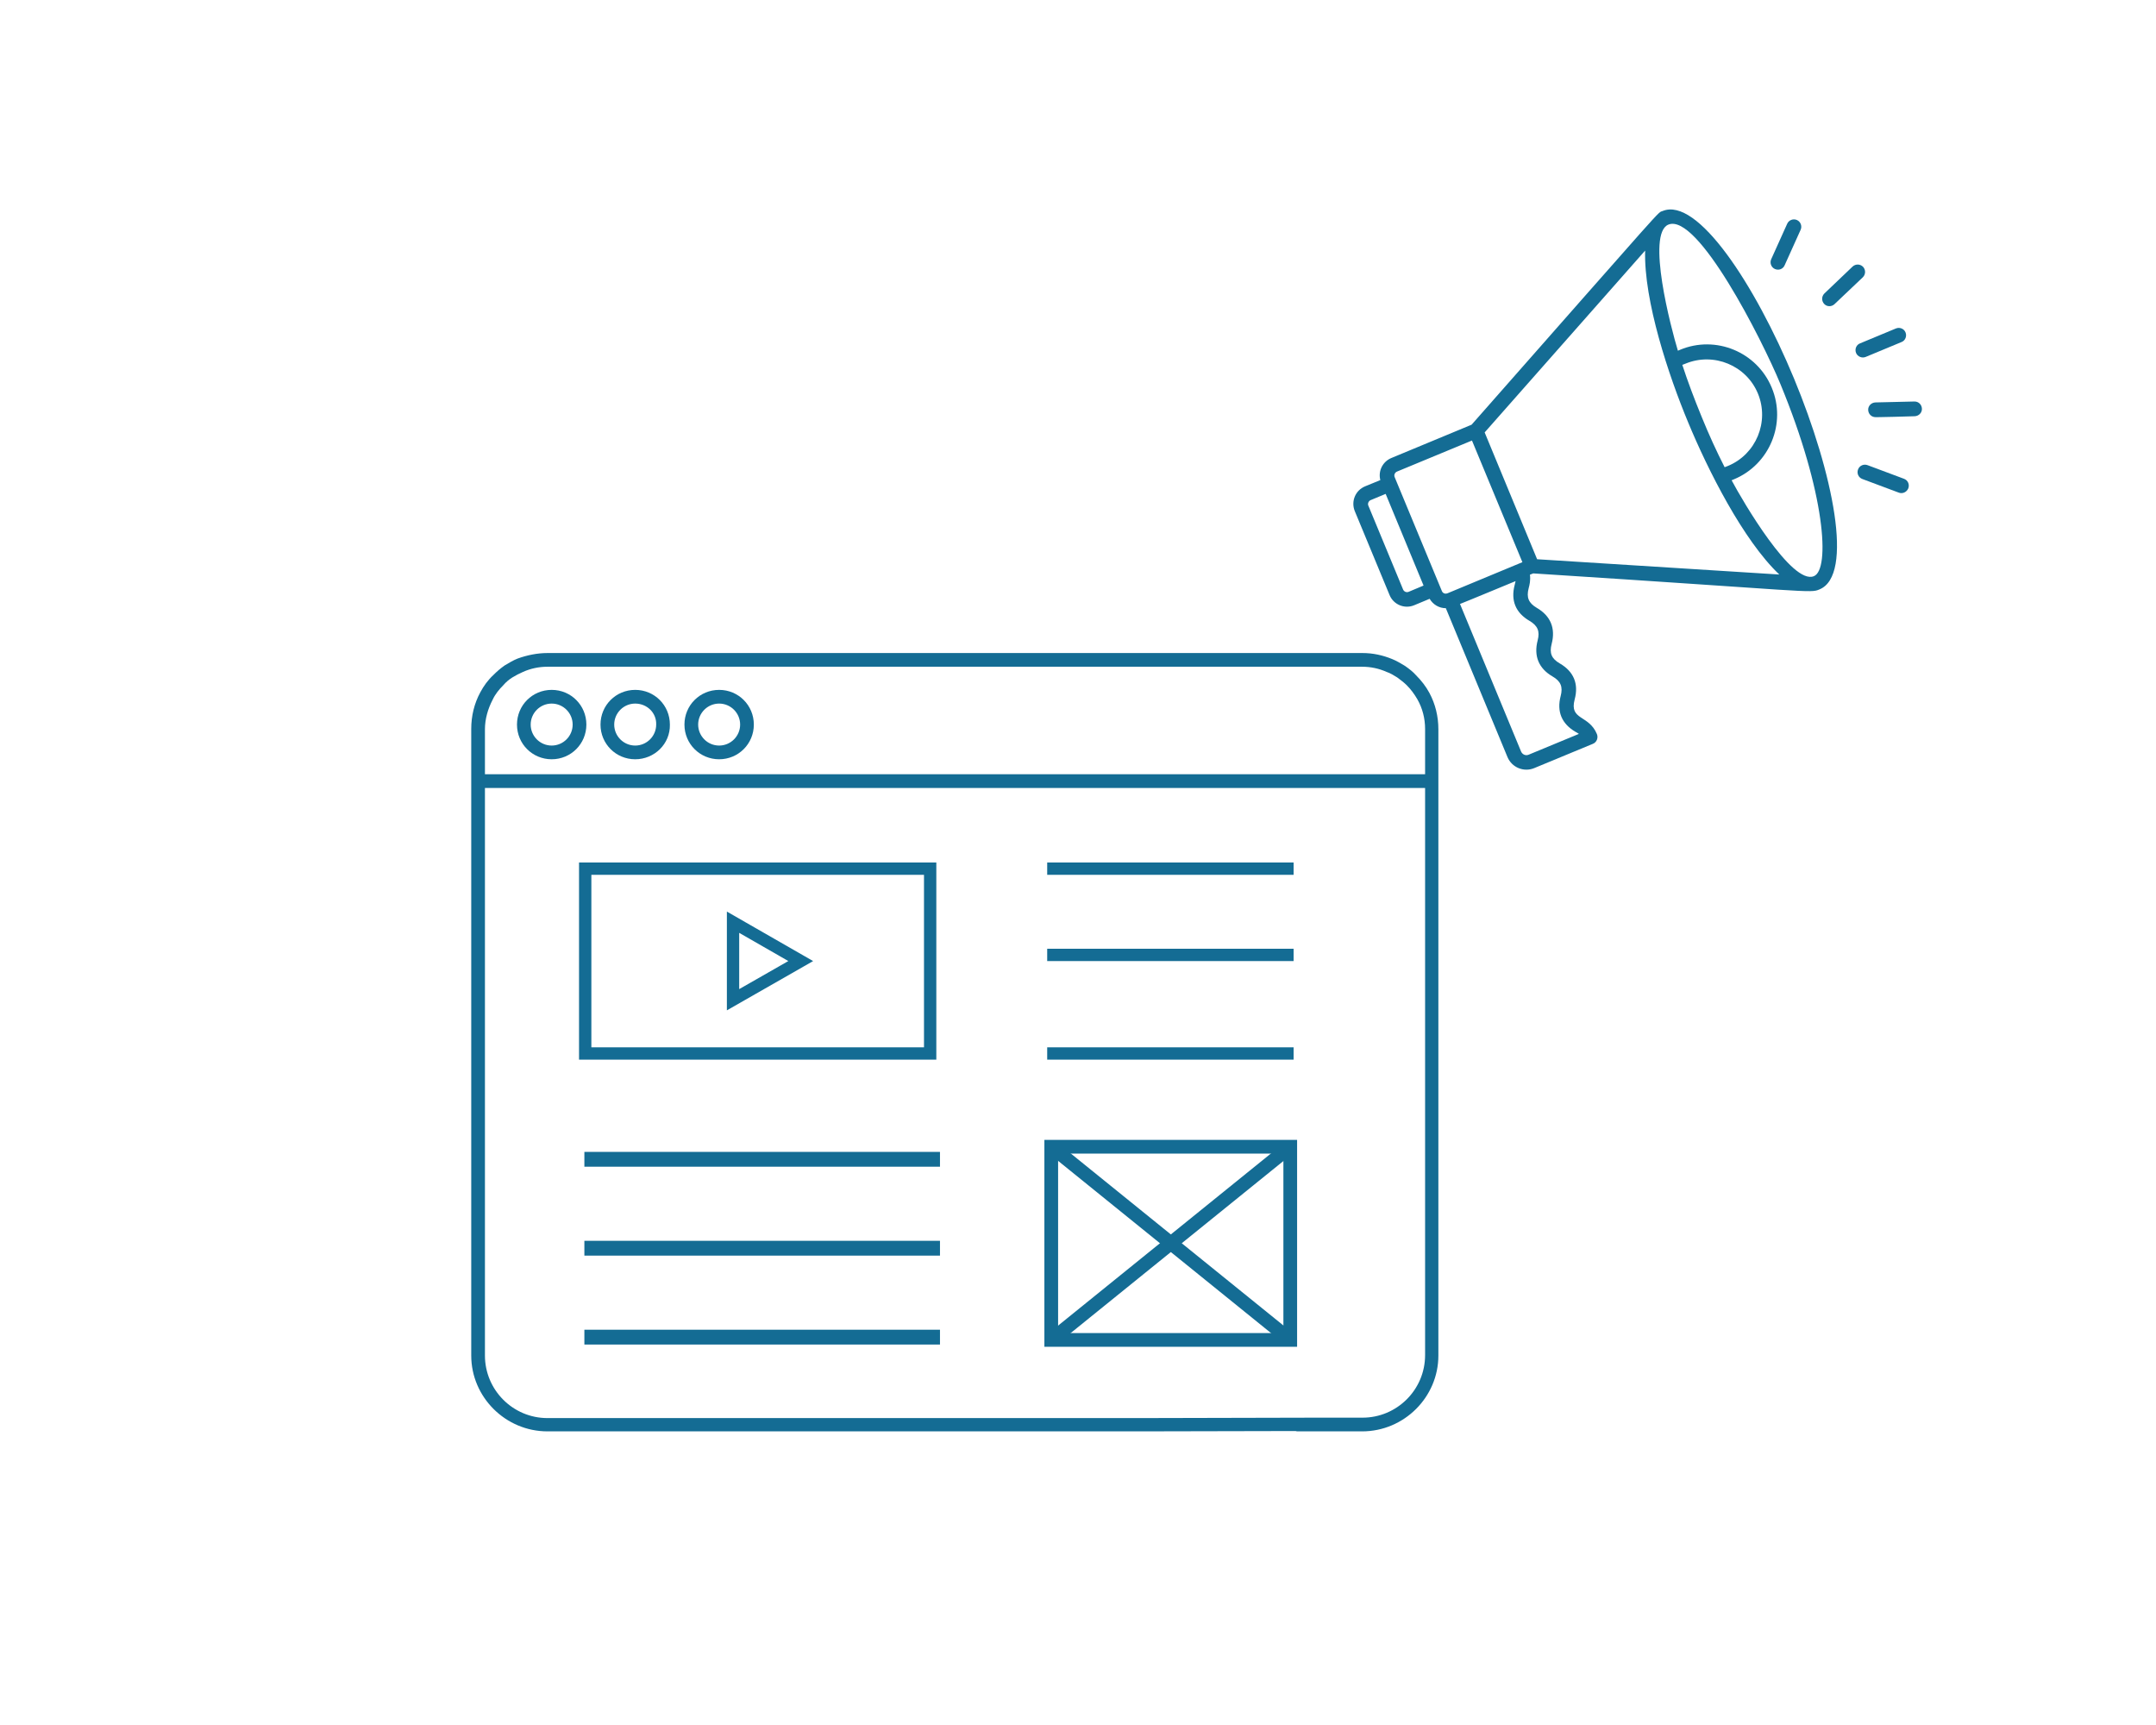 <svg width="175" height="140" viewBox="0 0 175 140" fill="none" xmlns="http://www.w3.org/2000/svg">
<g clip-path="url(#clip0_402_142)">
<path d="M145.618 30.719C142.451 23.086 137.776 15.96 134.953 17.126C134.49 17.32 135.67 16.065 119.448 34.468L112.935 37.172C112.248 37.455 111.845 38.202 112.039 38.964L110.799 39.472C110.007 39.801 109.649 40.697 109.963 41.474L112.786 48.285C113.099 49.062 113.996 49.45 114.787 49.121L116.042 48.599C116.326 49.077 116.819 49.361 117.357 49.361L122.361 61.445C122.719 62.296 123.69 62.685 124.527 62.341L129.292 60.369C129.441 60.31 129.56 60.19 129.62 60.041C129.68 59.891 129.68 59.727 129.62 59.578C128.963 57.994 127.365 58.472 127.813 56.769C128.156 55.5 127.738 54.499 126.603 53.842C125.931 53.453 125.751 53.005 125.946 52.258C126.274 51.004 125.871 49.988 124.736 49.331C124.078 48.942 123.884 48.494 124.078 47.747C124.153 47.464 124.243 47.105 124.183 46.642L124.452 46.537C147.082 47.986 146.918 48.166 147.68 47.837C150.503 46.702 148.785 38.367 145.618 30.719ZM114.339 48.031C114.16 48.106 113.966 48.016 113.891 47.852L111.068 41.04C110.993 40.876 111.083 40.667 111.247 40.592L112.472 40.084L115.549 47.523L114.339 48.031ZM117.043 47.986L113.204 38.725C113.129 38.546 113.219 38.352 113.383 38.277L119.478 35.753L123.571 45.626L117.491 48.151H117.476C117.312 48.225 117.118 48.151 117.043 47.986ZM123.018 47.165C123.003 47.254 122.973 47.359 122.943 47.478C122.615 48.733 123.018 49.734 124.153 50.391C124.81 50.78 125.005 51.228 124.81 51.974C124.482 53.229 124.885 54.245 126.02 54.902C126.692 55.291 126.872 55.754 126.678 56.486C126.349 57.74 126.752 58.741 127.887 59.398C127.992 59.458 128.082 59.503 128.156 59.563L124.078 61.251C123.839 61.355 123.571 61.236 123.466 60.997L118.507 49.017C118.656 48.972 123.078 47.135 123.018 47.165ZM124.766 45.387L120.508 35.095L133.534 20.337C133.414 24.4 135.446 30.495 137.029 34.289C138.613 38.113 141.48 43.834 144.423 46.627L124.766 45.387ZM136.551 29.613L136.82 29.509C139.105 28.568 141.749 29.658 142.69 31.944C143.631 34.229 142.541 36.873 140.256 37.814L139.987 37.919C139.33 36.634 138.702 35.26 138.12 33.826C137.537 32.407 136.999 30.988 136.551 29.613ZM147.231 46.761C145.454 47.508 141.466 40.697 140.554 38.979L140.734 38.904C143.631 37.709 145.021 34.363 143.811 31.465C142.616 28.568 139.27 27.178 136.372 28.388L136.193 28.463C135.625 26.596 133.623 18.978 135.416 18.231C137.791 17.245 143.004 27.522 144.513 31.167C148.172 40.025 148.561 46.224 147.231 46.761Z" fill="#146C94"/>
<path d="M154.118 39.98L151.16 38.874C150.846 38.755 150.697 38.411 150.816 38.098C150.936 37.784 151.28 37.635 151.593 37.754L154.551 38.86C154.864 38.979 155.014 39.323 154.894 39.636C154.76 39.95 154.416 40.099 154.118 39.98Z" fill="#146C94"/>
<path d="M152.236 33.856C151.907 33.856 151.653 33.602 151.638 33.273C151.623 32.944 151.892 32.676 152.221 32.661L155.388 32.586H155.403C155.731 32.586 155.985 32.84 156 33.169C156.015 33.497 155.746 33.766 155.417 33.781C155.343 33.796 152.027 33.871 152.236 33.856Z" fill="#146C94"/>
<path d="M150.653 28.642C150.533 28.344 150.668 27.985 150.981 27.866L153.894 26.656C154.193 26.536 154.551 26.671 154.671 26.984C154.79 27.283 154.656 27.642 154.342 27.761L151.429 28.971C151.131 29.091 150.772 28.941 150.653 28.642Z" fill="#146C94"/>
<path d="M148.069 24.669C147.845 24.43 147.845 24.057 148.084 23.818L150.369 21.637C150.608 21.413 150.981 21.413 151.22 21.652C151.444 21.891 151.444 22.264 151.205 22.503L148.905 24.684C148.666 24.908 148.293 24.908 148.069 24.669Z" fill="#146C94"/>
<path d="M144.065 21.831C143.766 21.697 143.632 21.338 143.766 21.039L145.066 18.156C145.2 17.858 145.559 17.723 145.857 17.858C146.156 17.992 146.29 18.351 146.156 18.649L144.856 21.532C144.722 21.846 144.364 21.965 144.065 21.831Z" fill="#146C94"/>
<path d="M38.806 62.839H116.194V63.951H38.806V62.839ZM44.779 61.622C43.214 61.622 41.963 60.37 41.963 58.806C41.963 57.241 43.214 55.99 44.779 55.99C46.343 55.99 47.595 57.241 47.595 58.806C47.595 60.37 46.343 61.622 44.779 61.622ZM44.779 57.102C43.84 57.102 43.075 57.867 43.075 58.806C43.075 59.745 43.84 60.509 44.779 60.509C45.717 60.509 46.482 59.745 46.482 58.806C46.482 57.867 45.717 57.102 44.779 57.102ZM51.558 61.622C49.994 61.622 48.742 60.37 48.742 58.806C48.742 57.241 49.994 55.99 51.558 55.99C53.123 55.99 54.374 57.241 54.374 58.806C54.409 60.37 53.123 61.622 51.558 61.622ZM51.558 57.102C50.619 57.102 49.855 57.867 49.855 58.806C49.855 59.745 50.619 60.509 51.558 60.509C52.497 60.509 53.262 59.745 53.262 58.806C53.296 57.867 52.532 57.102 51.558 57.102ZM58.372 61.622C56.808 61.622 55.556 60.37 55.556 58.806C55.556 57.241 56.808 55.99 58.372 55.99C59.937 55.99 61.188 57.241 61.188 58.806C61.188 60.37 59.937 61.622 58.372 61.622ZM58.372 57.102C57.434 57.102 56.669 57.867 56.669 58.806C56.669 59.745 57.434 60.509 58.372 60.509C59.311 60.509 60.076 59.745 60.076 58.806C60.076 57.867 59.311 57.102 58.372 57.102Z" fill="#146C94"/>
<path d="M110.563 116.169H105.278L105.162 116.142L92.589 116.169H44.438C41.031 116.169 38.25 113.388 38.25 110.016V59.154C38.25 58.111 38.493 57.102 38.98 56.198C39.258 55.677 39.606 55.19 40.058 54.773C40.336 54.495 40.614 54.252 40.962 54.008C41.309 53.8 41.657 53.591 42.005 53.452C42.77 53.174 43.604 53 44.438 53H110.597C111.432 53 112.231 53.174 112.996 53.487C113.344 53.626 113.691 53.834 114.039 54.043C114.387 54.286 114.7 54.53 114.943 54.808C115.36 55.225 115.743 55.712 116.021 56.233C116.507 57.137 116.751 58.145 116.751 59.188V110.016C116.751 113.388 113.97 116.169 110.563 116.169ZM106.704 115.057H110.597C113.379 115.057 115.673 112.797 115.673 109.981V59.154C115.673 58.319 115.464 57.485 115.047 56.755C114.804 56.337 114.526 55.955 114.178 55.607C113.97 55.399 113.691 55.19 113.413 54.982C113.135 54.808 112.857 54.634 112.544 54.53C111.918 54.252 111.258 54.112 110.563 54.112H44.438C43.743 54.112 43.082 54.252 42.457 54.53C42.144 54.669 41.866 54.808 41.587 54.982C41.309 55.156 41.066 55.364 40.857 55.607C40.51 55.955 40.197 56.337 39.988 56.789C39.606 57.52 39.362 58.354 39.362 59.188V110.016C39.362 112.797 41.622 115.091 44.438 115.091H92.38L106.704 115.057Z" fill="#146C94"/>
<path d="M47.433 93.487H76.297V94.689H47.433V93.487Z" fill="#146C94"/>
<path d="M85 70H105V71H85V70Z" fill="#146C94"/>
<path d="M47.433 100.703H76.297V101.905H47.433V100.703Z" fill="#146C94"/>
<path d="M85 77H105V78H85V77Z" fill="#146C94"/>
<path d="M85 85H105V86H85V85Z" fill="#146C94"/>
<path d="M47.433 107.919H76.297V109.122H47.433V107.919Z" fill="#146C94"/>
<path d="M105.284 109.304H84.772V92.512H105.284V109.304ZM85.885 108.191H104.172V93.625H85.885V108.191Z" fill="#146C94"/>
<path d="M104.359 92.647L105.059 93.512L85.675 109.186L84.976 108.321L104.359 92.647Z" fill="#146C94"/>
<path d="M85.677 92.616L105.058 108.29L104.358 109.155L84.978 93.481L85.677 92.616Z" fill="#146C94"/>
<rect x="47.5" y="70.5" width="28" height="15" stroke="#146C94"/>
<path d="M59.5 81.138L59.5 74.846L64.994 77.999L59.5 81.138Z" stroke="#146C94"/>
</g>
<defs>
<clipPath id="clip0_402_142">
<rect width="175" height="140" fill="white"/>
</clipPath>
</defs>
</svg>
